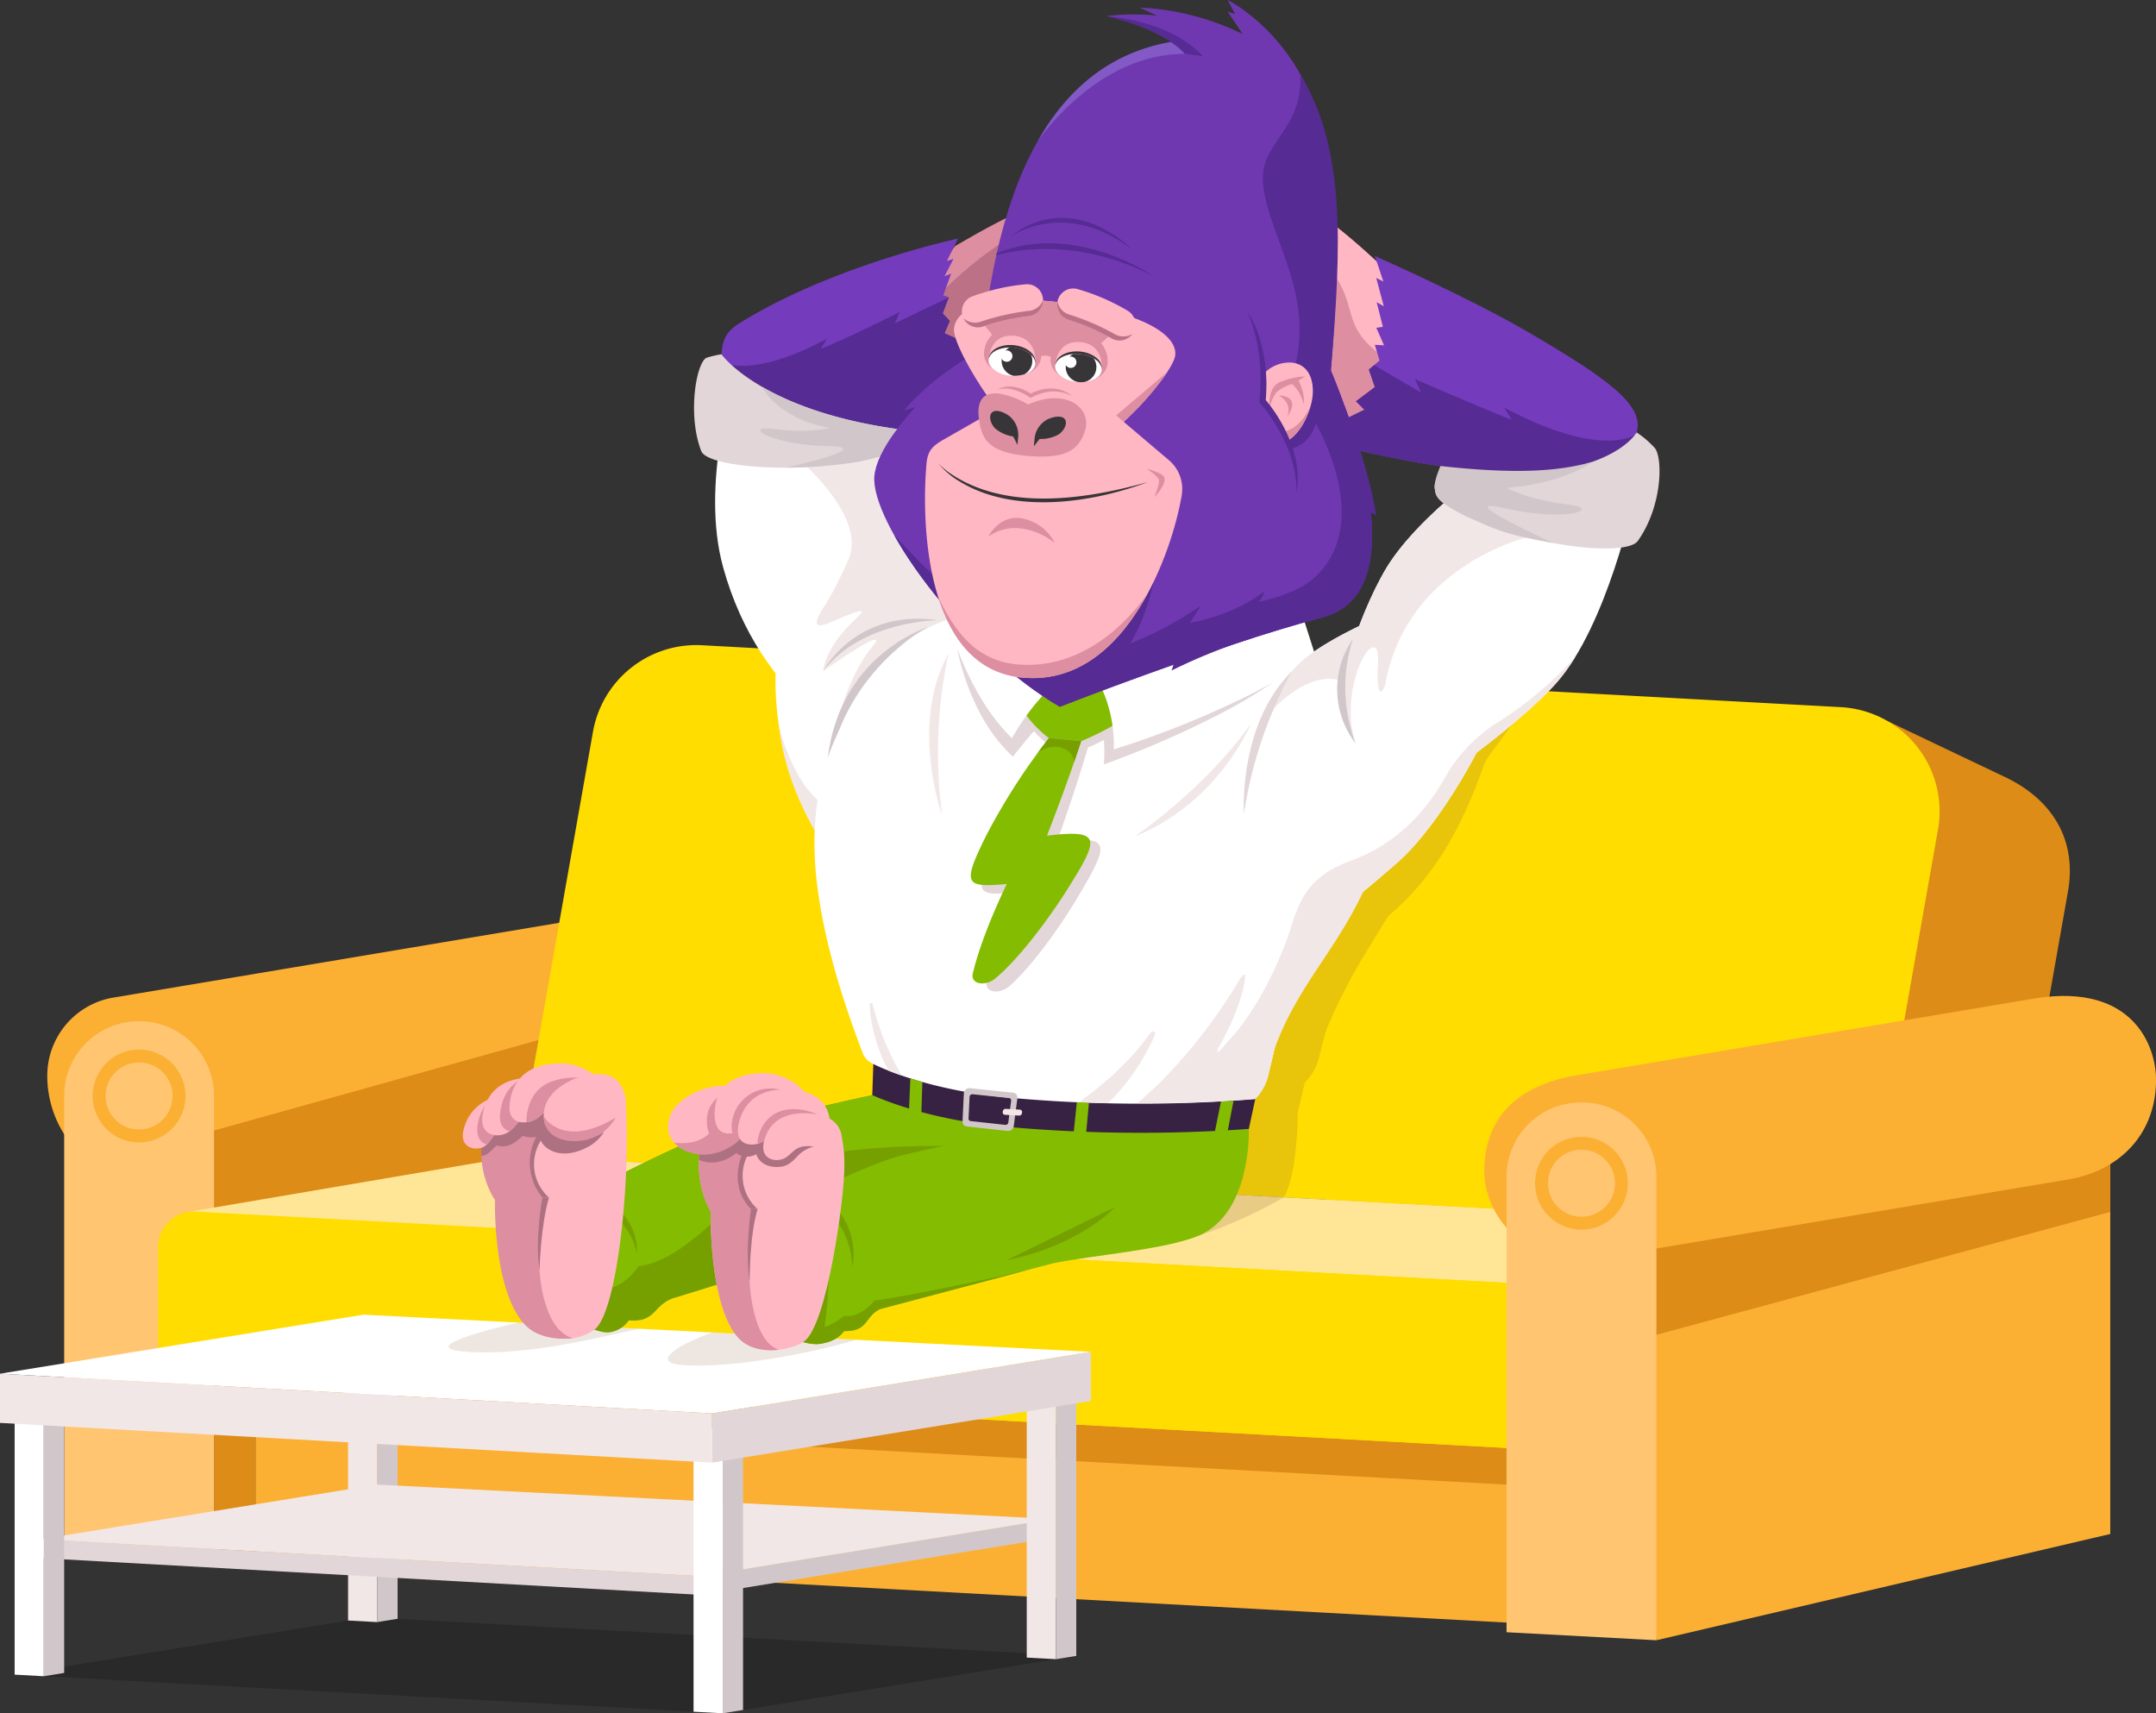 <svg xmlns="http://www.w3.org/2000/svg" width="500" height="397.26" viewBox="0 0 500 397.26">
  <rect x="0" y="0" width="500" height="397.26" fill="#333333" stroke="none"/>
  <g id="Group_880" data-name="Group 880" transform="translate(16230.182 10073.404)">
    <g id="Group_635" data-name="Group 635" transform="translate(-16230.182 -10073.404)">
      <g id="gauc" transform="translate(10.959 149.576)">
        <path id="Path_16628" data-name="Path 16628" d="M1127.112,1178.428a25.408,25.408,0,0,0-5.246-15.475,18.318,18.318,0,0,0-13.132-5.526h0a18.471,18.471,0,0,0-3.252.293h0l-110.722,18.57q-.422.06-.838.141l-.023,0h0a18.377,18.377,0,0,0-11.533,7.453l-.066.093c-.123.177-.243.357-.36.538l-.1.151c-.109.173-.216.348-.32.525-.036.061-.07.122-.1.182-.1.174-.2.349-.291.526-.034.063-.066.127-.1.191-.092.18-.184.36-.271.543-.023.049-.044.1-.066.147a18.177,18.177,0,0,0-.725,1.823c-.033.1-.069.2-.1.3-.048.15-.091.3-.134.453-.036.124-.073.248-.106.373-.039.144-.074.289-.109.435s-.065.272-.094.409-.059.281-.086.422-.054.293-.079.441-.045.272-.064.409c-.023.159-.042.319-.061.479-.015.128-.031.257-.043.386-.017.182-.03.366-.042.549-.007.109-.017.219-.022.329q-.021.426-.022.857c0,.01,0,.02,0,.031h0v0h0a25.406,25.406,0,0,0,5.246,15.476,18.319,18.319,0,0,0,13.132,5.526h0a18.492,18.492,0,0,0,3.252-.292h0l110.723-18.571c.282-.04.561-.087.838-.14l.023,0h0a18.376,18.376,0,0,0,11.532-7.454l.067-.094q.185-.265.36-.538l.1-.151c.11-.173.216-.348.32-.524.036-.061.07-.122.105-.183.1-.174.2-.348.29-.525.034-.063.065-.127.1-.191.093-.18.184-.36.271-.543.023-.049.044-.1.067-.147a18.235,18.235,0,0,0,.725-1.823c.034-.1.069-.2.1-.3.048-.15.091-.3.135-.454.036-.124.072-.247.106-.372.039-.144.073-.289.108-.435s.065-.272.094-.409.059-.281.086-.422.054-.294.079-.442.045-.272.064-.408c.023-.159.042-.319.061-.479.015-.129.031-.257.043-.386.017-.182.03-.366.042-.549.007-.11.017-.219.022-.329q.02-.426.021-.857c0-.01,0-.02,0-.031h0v0Z" transform="translate(-979.001 -1094.619)" fill="#fbb034"/>
        <path id="Path_16629" data-name="Path 16629" d="M1196.616,1246.86,1083.9,1278.283v57.067l137.874,3.577Z" transform="translate(-1058.174 -1162.119)" fill="#dd8c17"/>
        <path id="Path_16630" data-name="Path 16630" d="M2185.006,1097.269l156.481,8.5h0l16.371-92.672c2.169-12.279-3.877-21.487-14.594-26.585l-27.011-12.85-95.155,4.855a16.919,16.919,0,0,0-17.578,13.95Z" transform="translate(-1889.24 -955.921)" fill="#dd8c17"/>
        <path id="Path_16631" data-name="Path 16631" d="M1175.882,1594.417l299.755,16.293v40.911l-299.755-16.294Z" transform="translate(-1127.598 -1424.44)" fill="#fbb034"/>
        <path id="Path_16632" data-name="Path 16632" d="M1599.23,923.16a13.019,13.019,0,0,0-12.114-15.264l-120.239-6.536a24.339,24.339,0,0,0-25.289,20.069l-17.371,98.331,156.449,8.5Z" transform="translate(-1315.031 -901.323)" fill="#fd0"/>
        <path id="Path_16633" data-name="Path 16633" d="M2062.137,1053.366l156.481,8.5h0l16.371-92.672a24.2,24.2,0,0,0-22.514-28.37l-114.246-6.21a16.918,16.918,0,0,0-17.578,13.949Z" transform="translate(-1796.505 -926.43)" fill="#fd0"/>
        <path id="Path_16634" data-name="Path 16634" d="M1136.684,1611.147l9.613-1.682v-49.314h-9.613Z" transform="translate(-1098.013 -1398.577)" fill="#dd8c17"/>
        <path id="Path_16635" data-name="Path 16635" d="M1459.33,1614.767v-10.2l-292.317-15.89v10.2Z" transform="translate(-1120.904 -1420.104)" fill="#dd8c17"/>
        <path id="Path_16636" data-name="Path 16636" d="M1012.375,1257.026h0a17.285,17.285,0,0,0-17.374,17.2v106.593l34.747,1.872V1274.222A17.285,17.285,0,0,0,1012.375,1257.026Z" transform="translate(-991.077 -1169.792)" fill="#ffc571"/>
        <path id="Path_16637" data-name="Path 16637" d="M1187.517,1384.254l-76.911,13.075,306.15,18.15,32.126-17.021Z" transform="translate(-1078.33 -1265.818)" fill="#ffe697"/>
        <path id="Path_16638" data-name="Path 16638" d="M1720.971,1433.145l156.462,8.5,32.126-17.022-104.916-5.7Z" transform="translate(-1539.007 -1291.983)" fill="#ffe697"/>
        <path id="Path_16639" data-name="Path 16639" d="M1092.6,1436.861l304,16.526v38.291L1091.705,1475.1a8.253,8.253,0,0,1-7.805-8.241V1445.1A8.253,8.253,0,0,1,1092.6,1436.861Z" transform="translate(-1058.174 -1305.514)" fill="#fd0"/>
        <path id="Path_16640" data-name="Path 16640" d="M1728.776,1509.752l148.657,8.081v-38.292l-147.762-8.026a8.253,8.253,0,0,0-8.7,8.241v21.756A8.254,8.254,0,0,0,1728.776,1509.752Z" transform="translate(-1539.007 -1331.669)" fill="#fd0"/>
        <path id="Path_16641" data-name="Path 16641" d="M2542.3,1269.944a17.374,17.374,0,0,0-17.374-17.373h0a17.464,17.464,0,0,0-3.074.277h0l-105.48,17.691,20.665,126.647,105.263-24.644Z" transform="translate(-2063.865 -1166.43)" fill="#fbb034"/>
        <path id="Path_16642" data-name="Path 16642" d="M2572.862,1343.92l-116,15.806,1.359,38.12,114.64-31.031Z" transform="translate(-2094.426 -1235.376)" fill="#dd8c17"/>
        <path id="Path_16643" data-name="Path 16643" d="M2466.031,1233.545l-16.656,2.794,0,0-90.094,15.111c-12.272,2.058-21.444,8.548-21.444,22.393,0,7.62,6.586,22.962,28.753,19.653l16.654-2.793h.006l90.094-15.111c12.271-2.059,20.5-11.036,20.285-23.477C2493.495,1244.495,2488.2,1230.236,2466.031,1233.545Z" transform="translate(-2004.59 -1151.699)" fill="#fbb034"/>
        <path id="Path_16644" data-name="Path 16644" d="M2376.328,1333.827h0a17.22,17.22,0,0,0-17.374,17.062v105.766l34.748,1.858V1350.89A17.22,17.22,0,0,0,2376.328,1333.827Z" transform="translate(-2020.529 -1227.758)" fill="#ffc571"/>
        <circle id="Ellipse_649" data-name="Ellipse 649" cx="9.268" cy="9.268" r="9.268" transform="translate(12.03 95.283)" fill="none" stroke="#fbb034" stroke-miterlimit="10" stroke-width="3"/>
        <circle id="Ellipse_650" data-name="Ellipse 650" cx="9.268" cy="9.268" r="9.268" transform="translate(346.532 115.513)" fill="none" stroke="#fbb034" stroke-miterlimit="10" stroke-width="3"/>
      </g>
      <g id="stin" transform="translate(3.397 375.35)" opacity="0.25">
        <path id="Path_16645" data-name="Path 16645" d="M1194.371,1830.537l-157.394-8.607-11.485.4-77.326,12.554,164.208,8.959Z" transform="translate(-948.166 -1821.93)" opacity="0.75"/>
      </g>
      <g id="stul" transform="translate(0 304.846)">
        <path id="Path_16646" data-name="Path 16646" d="M1270.232,1556.081h-6.763v65.6l6.763.369Z" transform="translate(-1182.746 -1550.775)" fill="#f2e7e7"/>
        <path id="Path_16647" data-name="Path 16647" d="M1291.046,1556.081h4.721v65.2l-4.721.766Z" transform="translate(-1203.56 -1550.775)" fill="#d1c7ca"/>
        <path id="Path_16648" data-name="Path 16648" d="M1187.313,1543.043l-168.74-8.6-84.257,13.677,165.145,9.212Z" transform="translate(-934.315 -1534.444)" fill="#fff"/>
        <path id="Path_16649" data-name="Path 16649" d="M1678.6,1731.949l-81.515,13.258v-4.337l81.515-13.258Z" transform="translate(-1434.546 -1680.239)" fill="#d1c7ca"/>
        <path id="Path_16650" data-name="Path 16650" d="M1207.023,1703.052l-156.567-7.979-78.179,12.691,153.231,8.547Z" transform="translate(-962.967 -1655.679)" fill="#f2e7e7"/>
        <path id="Path_16651" data-name="Path 16651" d="M972.277,1751.158l153.231,8.547v-4.337l-153.231-8.547Z" transform="translate(-962.967 -1694.737)" fill="#e2d6d8"/>
        <path id="Path_16652" data-name="Path 16652" d="M1596.921,1642.3h-6.763v65.6l6.763.369Z" transform="translate(-1429.316 -1615.847)" fill="#fff"/>
        <path id="Path_16653" data-name="Path 16653" d="M1617.735,1642.3h4.721v65.2l-4.721.767Z" transform="translate(-1450.131 -1615.847)" fill="#d1c7ca"/>
        <path id="Path_16654" data-name="Path 16654" d="M1912.017,1588.9h-6.763v66.153l6.763.369Z" transform="translate(-1667.137 -1575.547)" fill="#f2e7e7"/>
        <path id="Path_16655" data-name="Path 16655" d="M1932.831,1591.179h4.721v65.2l-4.721.766Z" transform="translate(-1687.951 -1577.265)" fill="#d1c7ca"/>
        <path id="Path_16656" data-name="Path 16656" d="M954.929,1607.271h-6.763v65.6l6.763.369Z" transform="translate(-944.769 -1589.41)" fill="#fff"/>
        <path id="Path_16657" data-name="Path 16657" d="M975.743,1607.271h4.721v65.2l-4.721.767Z" transform="translate(-965.583 -1589.41)" fill="#d1c7ca"/>
        <path id="Path_16658" data-name="Path 16658" d="M1695.558,1580.922l-87.853,14.289V1583.8l87.853-14.289Z" transform="translate(-1442.561 -1560.913)" fill="#e2d6d8"/>
        <path id="Path_16659" data-name="Path 16659" d="M934.315,1601.625l165.145,9.211v-11.409l-165.145-9.211Z" transform="translate(-934.315 -1576.538)" fill="#f2e7e7"/>
        <path id="Path_16660" data-name="Path 16660" d="M1362.613,1548.676c14.437,1.038,31.825-3.623,40.181-5.336l-28.138-1.434S1348.729,1547.678,1362.613,1548.676Z" transform="translate(-1254.489 -1540.076)" fill="#8c6239" opacity="0.15" style="mix-blend-mode: multiply;isolation: isolate"/>
        <path id="Path_16661" data-name="Path 16661" d="M1609.66,1552.976l-33.487-1.7c-7.314,2.529-14.488,6.89-7.214,7.521C1578.549,1559.628,1595.627,1557,1609.66,1552.976Z" transform="translate(-1411.027 -1547.147)" fill="#8c6239" opacity="0.15" style="mix-blend-mode: multiply;isolation: isolate"/>
      </g>
      <g id="gorila" transform="translate(107.324 0)">
        <path id="Path_16662" data-name="Path 16662" d="M1586.659,1338.85c3.967-3.988,41.828-12.037,41.828-12.037l39.829.583,42.969,22.5s-44.246,7.292-53.007,9.8c-12.508,3.584-51.8,6.173-61.838,8.286C1596.439,1367.989,1583,1342.526,1586.659,1338.85Z" transform="translate(-1533.524 -1072.888)" fill="#75a000"/>
        <path id="Path_16663" data-name="Path 16663" d="M1911.678,891.82,1799.64,937.406s-16.593-19.6-31.267-36.815c-6.226,7.511-12.679,21.2-10.906,41.726,1.453,16.816,7.379,33.629,9.709,40.354a4.563,4.563,0,0,0,2.34,2.63l.11.06-.421,7.212c3.748,1.778,14.259,6.147,30.422,8.029q3.987.465,7.841.815c-9.068,1.178-23.188,3.205-32.272,5.445-5.033,1.241,40.807,27.122,40.807,27.122,8.936-1.735,16.933-2.723,16.933-2.723a112.948,112.948,0,0,0,20.145-9.025c3.318-5.637,3.247-19.758,3.247-19.758h0l1.661-6.939a11.934,11.934,0,0,0,3.166-5.4l1.53-5.858a11.251,11.251,0,0,1,.548-1.594c4.722-10.964,8.244-16.187,14.123-25.752,12.624-10.591,18.252-24.193,22.217-35.1,1.045-2.874,4.824-5.739,10.87-16.673a3.748,3.748,0,0,1,3.231-1.818C1912.986,899.427,1912.27,895.277,1911.678,891.82Z" transform="translate(-1662.692 -744.574)" fill="#8c6239" opacity="0.2" style="mix-blend-mode: multiply;isolation: isolate"/>
        <path id="Path_16664" data-name="Path 16664" d="M1495.593,1389.386l-12.66-15.917c-7.506-3.709-6.4-12.314-8.461-12.533-5.17-.55-34.306,15.325-34.306,15.325a9.324,9.324,0,0,1-3.967.716c-3.853-.092-3.468,1.795-3.468,1.795-5.328-1.235-6.568-1.64-4.833,2.385a26.946,26.946,0,0,1,6.031,6.427c6.65,9.647,2.934,16.352,2.934,16.352s7.512,3.67,10.27,3.67a6.5,6.5,0,0,0,5.006-2.816c6.632.579,5.541-4.049,11.21-5.408Z" transform="translate(-1413.62 -1098.631)" fill="#75a000"/>
        <path id="Path_16665" data-name="Path 16665" d="M1783.636,1361.455c14.186-3.856,40.82-7.482,40.82-7.482l40.186,1.179s.66,18.191-10.424,24.17c-6.942,3.745-26.349,5.105-35.241,7.051C1818.977,1386.374,1778.634,1362.815,1783.636,1361.455Z" transform="translate(-1682.345 -1093.387)" fill="#83bc00"/>
        <path id="Path_16666" data-name="Path 16666" d="M1695.844,1408.208,1680.53,1388.8c-8.106-3.236-15.216-5.818-17.446-5.892-5.6-.188-28.915,11.815-28.915,11.815a11.135,11.135,0,0,1-4.3,1.015c-4.174.184-3.771,2.077-3.771,2.077-5.764-.874-7.1-1.2-5.255,2.777a25.408,25.408,0,0,1,6.487,6.11c7.133,9.346,6.316,17.9,6.316,17.9s5.107,2.657,8.124,2.264c3.471-.453,4.9-1.769,5.906-3.006,5.689.114,4.655-3.362,8.323-5.1Z" transform="translate(-1559.212 -1115.221)" fill="#83bc00"/>
        <path id="Path_16667" data-name="Path 16667" d="M1606.442,1343.092s1.012-2.585,2.155-5.685l-19.114-10.011-39.829-.583s-21.456,4.562-33.756,8.518a.732.732,0,0,0-.356-.14c-4.84-.515-30.68,13.362-33.962,15.138,1.116,4.3-.627,19,3.371,20.784,5.9,2.642,10.489-4.62,10.489-4.62,12.3-1.459,23.754-19.132,34.342-23.45,19.41-7.914,67.906-2.843,67.906-2.843Z" transform="translate(-1454.691 -1072.888)" fill="#83bc00"/>
        <path id="Path_16668" data-name="Path 16668" d="M1911.382,1432.77s-8,8.822-25.115,12.3Z" transform="translate(-1760.13 -1152.859)" fill="#75a000"/>
        <path id="Path_16669" data-name="Path 16669" d="M1714.558,1430.476s5.923,3.747,6.326,13.333a16.051,16.051,0,0,0-4.924-14.847Z" transform="translate(-1630.532 -1149.985)" fill="#75a000"/>
        <path id="Path_16670" data-name="Path 16670" d="M1485.223,1422.657a14.283,14.283,0,0,1,9.549,10.864s.91-9.135-9-12.692S1485.223,1422.657,1485.223,1422.657Z" transform="translate(-1454.417 -1142.93)" fill="#75a000"/>
        <path id="Path_16671" data-name="Path 16671" d="M1705.906,1485.557l34.244-9.07h0c-24.6,5.675-35.57,7.113-35.57,7.113-3.723,4.44-7,3.509-7,3.509a15.282,15.282,0,0,1-4.568,2.639s2.52-17.741-.583-18.323c-4.159-.779-3.617,17.007-6.24,21.137a12.748,12.748,0,0,0,5.485,1.095c3.471-.453,4.9-1.768,5.906-3.005C1703.271,1490.766,1702.236,1487.29,1705.906,1485.557Z" transform="translate(-1609.121 -1182.017)" fill="#75a000"/>
        <path id="Path_16672" data-name="Path 16672" d="M2080.375,487.023l-1.713.258c-8.869-9.068-20.757-19.629-28.212-22.3-15.687-5.619-23.831-3.138-23.831-3.138l-1.533,51.878-7.1,6.682s14.547,10.244,22.076,9.838c5.6-.3,15.175-2.483,23.553-6.572-.092,1.178,29.927-28.6,29.927-28.6Z" transform="translate(-1859.543 -419.635)" fill="#dd8ea1"/>
        <path id="Path_16673" data-name="Path 16673" d="M2178.375,497.693l-1.713.258c-8.869-9.068-20.757-19.629-28.212-22.3-.212-.076-.416-.144-.624-.217,0,0,1.025,7.343,3.571,9,2.355,1.536,4.266,4.416,7.523,8.6,5.927,7.614,2.755,11.824,9.41,17.838,7.525,6.8,19.261,7.1,19.261,7.1l2.29-10.592,1.658-1.641Z" transform="translate(-1957.543 -430.304)" fill="#ffb7c3"/>
        <path id="Path_16674" data-name="Path 16674" d="M2239.693,585.93c-7.864,1.5-17.786-2.379-28.794-3.775-10.767-1.366-27.8-5.67-27.8-5.67l4.943-2.781-.209-1.974,8.943-2.26-2.339-2.331,1.251-3.306L2194.3,559.8l2.475-2.127-1.1-3.624,2.134.114-1.789-4.069,1.525-.22-1.432-5.7,1.642.939-1.749-6.559,1.649.82-1.973-5.922s21.982,9.689,35.931,17.868c17.808,10.442,26.712,16.712,24.773,23.045C2254.942,579.1,2247.785,584.388,2239.693,585.93Z" transform="translate(-1984.165 -474.096)" fill="#753bbd"/>
        <path id="Path_16675" data-name="Path 16675" d="M2197.194,645.021l1.946,1.951-5.38,2.64.208,1.973-2.95,1.66-.067,1.6c4.758,1.157,17.3,4.107,25.875,5.195,11.008,1.4,20.93,5.274,28.794,3.775,7.827-1.492,14.78-6.488,16.539-11.1-.593.409-8.66,5.458-30.6-6.259l1.84,2.892c-7.508-2.954-22.512-9.467-22.512-9.467l1.434,3.094-10.888-6.332-1.206,1.037,1.384,4.035Z" transform="translate(-1990.094 -551.978)" fill="#562b93"/>
        <path id="Path_16676" data-name="Path 16676" d="M1823.6,471c17.652-.923,25.168,4.083,25.168,4.083l-14.823,55.236L1797.1,524.1l-20.952-19.916,15.027-20.2C1803.234,476.9,1813.97,471.507,1823.6,471Z" transform="translate(-1677.016 -426.875)" fill="#bc7186"/>
        <path id="Path_16677" data-name="Path 16677" d="M1845.545,474.72c-8.114,1.839-16.971,6.445-26.689,12.153l-6.032,8.108,2.236,3.266a88.311,88.311,0,0,1,22.812-17.035C1843.74,478.237,1846.459,477.408,1845.545,474.72Z" transform="translate(-1704.699 -429.765)" fill="#dd8ea1"/>
        <path id="Path_16678" data-name="Path 16678" d="M1628.96,556.734c12.933,5.4,46.367,4.9,46.367,4.9a36.909,36.909,0,0,1-2.37-5.309l-1.9-2.192,1.149.017q-.3-.941-.6-1.988l-2.494-3.949-3.453-.795c-.106-.54,1.209-1.795,1.113-2.361l1.084-3.861-3.168-1.341,3.175-2.3,0-1.035-.544-2.4,1.964-3.447-1.3-.473,1.822-5.014-1.518.578,2.066-4-1.511.466,2.544-5.175s-29.15,6.214-50.655,19.614c-3.133,1.952-4.1,3.933-4.187,7.833h0C1616.779,550.268,1622.115,553.873,1628.96,556.734Z" transform="translate(-1556.554 -461.728)" fill="#753bbd"/>
        <path id="Path_16679" data-name="Path 16679" d="M1691.816,908.665s26.451-37.785,27.843-42.689.333-14.916-2.1-18.808-14.44-15.113-14.44-15.113l-26.7,10.137-7.753,3.051a71.043,71.043,0,0,0,13.18,54.528Z" transform="translate(-1595.139 -699.466)" fill="#fff"/>
        <path id="Path_16680" data-name="Path 16680" d="M1645.036,733.5s23.781-21.8,21.077-38.5-14.485-33.258-14.485-33.258l-23.1-.28-13.317-13.773s-8.2,24.5-2.777,44.159C1621.112,723.3,1645.036,733.5,1645.036,733.5Z" transform="translate(-1552.058 -560.313)" fill="#fff"/>
        <path id="Path_16681" data-name="Path 16681" d="M1718.227,739c-2.705-17.295-14.485-34.432-14.485-34.432l-11.349-.142-12.76,3.064s18.792,14.634,13.92,25.505c-4.961,11.067-6.062,10.782-7.1,13.608-1.358,3.686,4.578-.259,9-1.545,5.075-1.474-6.338,4.488-7.684,13.659,0,0,16.454-11.587,11.265-5.461-5.624,6.642-8.465,18.978-8.465,18.978l3.966-8.15,10.065-11.175,8.08-4.516,5.332-2.265A20.888,20.888,0,0,0,1718.227,739Z" transform="translate(-1604.172 -603.139)" fill="#f2e7e7"/>
        <path id="Path_16682" data-name="Path 16682" d="M1739.733,883.679s-20.561,10.768-23.542,35.372C1716.191,919.051,1714.468,893.855,1739.733,883.679Z" transform="translate(-1631.745 -738.43)" fill="#d1c7ca"/>
        <path id="Path_16683" data-name="Path 16683" d="M1674.946,596.63l-2.722-2.207,1.5-.129q-.5-1.013-1.009-2.146l-.23-5.493-1.845-3.976-3.994-1.792,1.211-2.844-1.639-1.75,1.4-3.706-12.522,6.014,1.114-2.611s-12.19,6.131-18.327,8.546l1.505-2.364c-18.66,9.965-25.045,5.1-25.045,5.1l5.418,15.956c18.582,3.56,58.863-.958,58.863-.958A39.155,39.155,0,0,1,1674.946,596.63Z" transform="translate(-1554.893 -503.63)" fill="#562b93"/>
        <path id="Path_16684" data-name="Path 16684" d="M1739.374,876.744s-17.538.089-26.558,11.779C1712.816,888.523,1720.3,874.045,1739.374,876.744Z" transform="translate(-1629.217 -732.942)" fill="#d1c7ca"/>
        <path id="Path_16685" data-name="Path 16685" d="M1638.011,643.745c-31.852-4.4-41.011-17.366-41.011-17.366a22.912,22.912,0,0,0-3.5.825c-2.407,1.3-4.4,13.375-1.18,21.632,1.342,3.447,19.374,5.29,36.63,2.423,6.89-1.512,8.98-2.466,9.546-3.938C1639.074,645.829,1638.011,643.745,1638.011,643.745Z" transform="translate(-1537.012 -544.231)" fill="#e2d6d8"/>
        <path id="Path_16686" data-name="Path 16686" d="M1659.135,675.781a107.5,107.5,0,0,0,17.078-1.412c6.89-1.511,8.98-2.466,9.545-3.937.574-1.492-.489-3.576-.489-3.576-15.266-2.106-25.317-6.183-31.647-9.857h0s3.543,7.49,15.767,9.551c0,0-4.654,1.345-13.205.24-7.018-.906-.868,3.693,12.9,4C1680.708,671.047,1659.281,675.741,1659.135,675.781Z" transform="translate(-1584.271 -567.341)" fill="#d1c7ca"/>
        <path id="Path_16687" data-name="Path 16687" d="M2066.939,507.973s-1.117,2.873-.525,4.742a4.419,4.419,0,0,0,2.1,2.429L2065.2,517.8s-3.032-3.86-3.247-4,.735-8.679.735-8.679Z" transform="translate(-1892.706 -452.712)" fill="#ffb7c3"/>
        <path id="Path_16688" data-name="Path 16688" d="M1916.618,523.6s-8.875,5.14-3.092,20.355l-5.33,10.673s8.169,22.66,8.384,22.468,13.048-5.278,13.048-5.278l-3.364-31.863Z" transform="translate(-1776.681 -466.661)" fill="#ad7182"/>
        <path id="Path_16689" data-name="Path 16689" d="M1986.47,621.228a34.663,34.663,0,0,0,9.368-11.37,67.209,67.209,0,0,0,4.494-11.308,5.048,5.048,0,0,0-2.892-6.16l-8.51-3.525-2.068,5.189c-5.866,1.925-8.018,8.024-8.969,7.535-1.867-.959-8.336-2.205-12.08-.2s-4.411,10.9-.34,15.136S1982.921,624.055,1986.47,621.228Z" transform="translate(-1817.819 -515.917)" fill="#ffb7c3"/>
        <path id="Path_16690" data-name="Path 16690" d="M1680.5,996.433c-6.339-5.031-9.344-17.14-9.35-17.155,1.3,10.968,5.93,20.887,11.492,29.034C1682.819,1002.9,1682.707,998.185,1680.5,996.433Z" transform="translate(-1597.769 -810.583)" fill="#f2e7e7"/>
        <path id="Path_16691" data-name="Path 16691" d="M1987.022,608.381l-.16.4c-5.866,1.925-8.018,8.024-8.969,7.535-1.867-.959-8.336-2.206-12.08-.2s-4.411,10.9-.34,15.136c3.56,3.707,14.235,6.687,19.234,5.486-3.774.193-6.36-6.2-.6-11.411s8.291-15.967,8.291-15.967Z" transform="translate(-1817.819 -530.647)" fill="#dd8ea1"/>
        <path id="Path_16692" data-name="Path 16692" d="M1970.979,564.674c3.55-2.827,6.332-7.349,9.281-13.012a96.818,96.818,0,0,0,4.528-10.863,5.049,5.049,0,0,0-2.734-6.336l-8.7-3.8-2.8,5.668c-5.865,1.925-7.289,7.547-8.239,7.058-1.867-.959-8.336-2.206-12.08-.2s-4.176,15.387-.106,19.627S1967.428,567.5,1970.979,564.674Z" transform="translate(-1806.156 -471.991)" fill="#ffb7c3"/>
        <path id="Path_16693" data-name="Path 16693" d="M2083.654,565.847s-1.187,2.9-.595,4.772a3.413,3.413,0,0,0,2.014,2.156l-3.175,2.7s-3.032-3.86-3.247-4,.735-8.679.735-8.679Z" transform="translate(-1905.31 -496.239)" fill="#ffb7c3"/>
        <path id="Path_16694" data-name="Path 16694" d="M1956.745,562.428a19.3,19.3,0,0,0,11.536-4.3c3.493-3.2,8.477-17.211,8.477-17.211l-4.176-3.893-2.028,4.108c-5.865,1.925-7.289,7.547-8.239,7.058-1.867-.959-8.336-2.206-12.08-.2s-4.176,15.387-.106,19.627c1.732,1.8,5.121,2.917,8.718,3.386C1958.846,571.007,1954.44,562.549,1956.745,562.428Z" transform="translate(-1806.156 -476.791)" fill="#dd8ea1"/>
        <path id="Path_16695" data-name="Path 16695" d="M1954.092,518.212c3.55-2.827,6.333-7.349,9.282-13.013a96.775,96.775,0,0,0,4.528-10.863,5.049,5.049,0,0,0-2.735-6.336l-8.371,2.525,1.658,3.127c-5.866,1.925-12.076,3.767-13.026,3.278-1.867-.959-8.335-2.206-12.079-.2s-4.177,15.387-.106,19.627S1950.542,521.039,1954.092,518.212Z" transform="translate(-1793.41 -439.789)" fill="#ffb7c3"/>
        <path id="Path_16696" data-name="Path 16696" d="M1957.03,510.518s-8.515-1.392-14.043,3.4l4.409,3.353,7.378-.792Z" transform="translate(-1802.94 -456.642)" fill="#dd8ea1"/>
        <path id="Path_16697" data-name="Path 16697" d="M1943.167,526.236l.534-.764,2.309-4.9a1.309,1.309,0,0,1-.582-.078c-1.867-.959-8.336-2.206-12.08-.2-3.318,1.779-4.035,12.49-1.322,17.855,0,0-1.456-5.172,3.68-10.281A15.334,15.334,0,0,1,1943.167,526.236Z" transform="translate(-1793.41 -463.357)" fill="#ffb7c3"/>
        <path id="Path_16698" data-name="Path 16698" d="M1966.547,499.725s-4.585,6.126-6.522,16.717a26.905,26.905,0,0,1-.7-4.756l-7.168,1.469a15.656,15.656,0,0,1,7.539-3.035A25.486,25.486,0,0,1,1966.547,499.725Z" transform="translate(-1809.86 -448.638)" fill="#ad7182"/>
        <path id="Path_16699" data-name="Path 16699" d="M1876.776,643.337l-3.524-16.112-10.971.928h0c-.825-15.773-16.067-22.24-16.067-22.24l-14.3,10.823a75.263,75.263,0,0,0,16.2,25.065,11.533,11.533,0,0,0,7.177,3.362A66.655,66.655,0,0,0,1876.776,643.337Z" transform="translate(-1719.104 -528.785)" fill="#ffb7c3"/>
        <path id="Path_16700" data-name="Path 16700" d="M1947.727,667.315a23.426,23.426,0,0,0-2.535-9.516c1.5,4.913-.212,7.161-.064,11.763.246,7.6,5.056,8.6,9.9,8.27,3.721-.256,5.266-.184,5.772-1.815l-2.105-9.631Z" transform="translate(-1804.549 -567.945)" fill="#dd8ea1"/>
        <path id="Path_16701" data-name="Path 16701" d="M1973.741,655.155a37.3,37.3,0,0,1-2.185-8.585c-.356-2.374-.6-5.709-.854-7.435-.324-2.187-1.3-4.506-5.057-4.587a9.541,9.541,0,0,0-8.529,5.584c-1.424,3.49-2.315,9.858-.136,17.872,2,7.337,8.713,8.336,13.353,6.891C1977.554,662.646,1974.852,658.535,1973.741,655.155Z" transform="translate(-1812.512 -550.395)" fill="#ffb7c3"/>
        <path id="Path_16702" data-name="Path 16702" d="M1994.842,655.588l-.226-7.783a7.457,7.457,0,0,0-4.347-.135,6.347,6.347,0,0,0-2.794,1.876,3.222,3.222,0,0,0-.77,2.779l.9,4.534c.513,1.583,3.121,1.9,4.261,1.741C1992.914,658.457,1994.9,657.62,1994.842,655.588Z" transform="translate(-1835.891 -560.1)" fill="#ffdce4"/>
        <path id="Path_16703" data-name="Path 16703" d="M1987.112,650.819a7.433,7.433,0,0,1,3.272-2.2,8.513,8.513,0,0,1,4.363-.049l-.022-.768a7.456,7.456,0,0,0-4.347-.135,6.347,6.347,0,0,0-2.794,1.876,3.24,3.24,0,0,0-.8,1.695A3.821,3.821,0,0,1,1987.112,650.819Z" transform="translate(-1836 -560.1)" fill="#fff"/>
        <path id="Path_16704" data-name="Path 16704" d="M1870.468,606.6s-7.786,13.12-19.321,8.416h0a4.379,4.379,0,0,0,3.792,2.806C1859.1,618.121,1866.666,617.064,1870.468,606.6Z" transform="translate(-1733.623 -529.305)" fill="#dd8ea1"/>
        <path id="Path_16705" data-name="Path 16705" d="M1847.986,1272.237l-80.956-18.878-7.62,10.683-.254,7.331c3.789,1.688,14.4,5.807,30.6,7.306a349.462,349.462,0,0,0,56.73.534Z" transform="translate(-1664.193 -1017.448)" fill="#382243"/>
        <path id="Path_16706" data-name="Path 16706" d="M1738.35,853.992l40.493-14.817,13.223,1.223,61.3,36.577-.975,1.241c-17.583,22.37-30.491,42.963-40.774,68.489a11.159,11.159,0,0,0-.51,1.607l-1.392,5.9a11.937,11.937,0,0,1-3.039,5.48h0a333.174,333.174,0,0,1-57.265-.354c-20.087-1.859-31.367-7.846-31.367-7.846a4.563,4.563,0,0,1-2.4-2.574c-2.489-6.668-8.812-23.335-10.662-40.113-3.225-29.241,10.653-44.955,16.971-48.44C1726.229,858,1732.05,856.032,1738.35,853.992Z" transform="translate(-1622.942 -704.84)" fill="#fff"/>
        <path id="Path_16707" data-name="Path 16707" d="M1848.359,891.44l-8.816,3.261s2.537,15.58,12.9,25.037c0,0,8.067-10.588,15.247-16.229C1873.109,899.252,1848.359,891.44,1848.359,891.44Z" transform="translate(-1724.865 -744.287)" fill="#e2d6d8"/>
        <path id="Path_16708" data-name="Path 16708" d="M1879.639,996.184a145.57,145.57,0,0,0-13.9,22.961c-5.422,11.74-4.357,12.058,5.167,11.006,0,0-5.4,11.717-7.238,20.847-.537,2.66,3.122,2.912,5.262,1.026,5.891-5.193,12.677-15.263,15.972-20.828,7.286-12.306,7.85-14.382-5-12.489,0,0,4.028-11.085,7.264-22.055Z" transform="translate(-1742.174 -823.343)" fill="#e2d6d8"/>
        <path id="Path_16709" data-name="Path 16709" d="M1963.762,899.048s4.365,6.586,3.538,18.044a229.978,229.978,0,0,0,27-11.749A113.2,113.2,0,0,0,2015.4,891.3l-9.109-5.759Z" transform="translate(-1818.62 -739.838)" fill="#e2d6d8"/>
        <path id="Path_16710" data-name="Path 16710" d="M1904.77,953.736a27.279,27.279,0,0,0,5.664,5.876l7.483.692a62.21,62.21,0,0,0,9.11-4.645l-1.058-6.767-16.849-1.559Z" transform="translate(-1774.096 -786.474)" fill="#e2d6d8"/>
        <path id="Path_16711" data-name="Path 16711" d="M1903.1,945.657a27.279,27.279,0,0,0,5.664,5.876l7.483.692a62.209,62.209,0,0,0,9.11-4.645l-1.058-6.767-16.849-1.559Z" transform="translate(-1772.833 -780.376)" fill="#83bc00"/>
        <path id="Path_16712" data-name="Path 16712" d="M1839.416,869.936l-7.121,3.105s4.189,16.266,14.452,26.173c0,0,6.59-12.216,14.979-15.772C1867.93,880.813,1839.416,869.936,1839.416,869.936Z" transform="translate(-1719.395 -728.057)" fill="#fff"/>
        <path id="Path_16713" data-name="Path 16713" d="M1969.387,884.61a31.813,31.813,0,0,1,4.452,17.339,211.427,211.427,0,0,0,26.91-10.444,142.135,142.135,0,0,0,19.89-11.115l-3.274-10.278Z" transform="translate(-1822.866 -728.189)" fill="#fff"/>
        <path id="Path_16714" data-name="Path 16714" d="M1856.25,1321.286l-10.026-1.045a1.287,1.287,0,0,0-1.409,1.185l-.309,6.557a1.084,1.084,0,0,0,.988,1.134l9.482,1.04a1.292,1.292,0,0,0,1.407-1.09l.853-6.552A1.085,1.085,0,0,0,1856.25,1321.286ZM1845.9,1327.3l.238-5.051a.649.649,0,0,1,.71-.6l8.436.88a.546.546,0,0,1,.5.619l-.657,5.051a.652.652,0,0,1-.709.55l-8.016-.88A.546.546,0,0,1,1845.9,1327.3Z" transform="translate(-1728.61 -1067.922)" fill="#d1c7ca"/>
        <path id="Path_16715" data-name="Path 16715" d="M1886.486,1340l-3.276-.181a.64.64,0,0,0-.666.545l-.029.223a.54.54,0,0,0,.519.61l3.275.181a.64.64,0,0,0,.666-.544l.028-.222A.539.539,0,0,0,1886.486,1340Z" transform="translate(-1757.296 -1082.707)" fill="#f2e7e7"/>
        <path id="Path_16716" data-name="Path 16716" d="M2194.2,792.477s5.493-21.107,12.488-32.651,22.479-22.4,22.479-22.4l34.968,6.314s-6.148,29.157-17.849,42.511c-9.161,10.455-34.777,28.815-38.572,28.656C2197.656,814.49,2194.2,792.477,2194.2,792.477Z" transform="translate(-1992.542 -628.048)" fill="#fff"/>
        <path id="Path_16717" data-name="Path 16717" d="M2132.83,949.423s-5.7-45.976-5.282-51.781,5.428-12.9,9.353-16.37c6.427-5.684,20.559-11.336,20.559-11.336l26.653,17.156c-4.062,12.537-15.323,32.365-25.233,41.051C2146.8,938.729,2132.83,949.423,2132.83,949.423Z" transform="translate(-1942.221 -728.057)" fill="#fff"/>
        <g id="Group_451" data-name="Group 451" transform="translate(95.424)">
          <path id="Path_16718" data-name="Path 16718" d="M2000.2,303.737s-5.216-6.147-19.694-8.571a49.876,49.876,0,0,1,11.761-.117l-4.044-1.88a60.948,60.948,0,0,1,23.9,6.128l-3.5-5.2,1.753.584-1.747-3.262s16.814,8.121,22.045,30.749Z" transform="translate(-1926.682 -291.414)" fill="#6f38b1"/>
          <path id="Path_16719" data-name="Path 16719" d="M1979.538,364.134" transform="translate(-1925.951 -346.3)" fill="none" stroke="#c6a9e9" stroke-miterlimit="10" stroke-width="1"/>
          <path id="Path_16720" data-name="Path 16720" d="M1786.963,614.651s-24.8,19.277-25.9,31.107c-.971,10.485,20.263,40.2,43.013,53.511,0,0,35.517-13.948,60.972-20.752s.422-60.58.422-60.58Z" transform="translate(-1761.035 -535.379)" fill="#6f38b1"/>
          <path id="Path_16721" data-name="Path 16721" d="M1883.436,450.048c9.64-13.342,53.131-19.317,55.2-41.668,3.95-42.689,1.307-77.837-22.154-80.008-39.645-3.668-54.61,29.837-58.56,72.54-2.068,22.351-2.959,42.571,4.07,57.455Z" transform="translate(-1833.04 -319.102)" fill="#6f38b1"/>
          <path id="Path_16722" data-name="Path 16722" d="M1890.64,786.427c-1.326,7.021-4.7,9.227-9.694,11.53a31.477,31.477,0,0,1-3.894,1.307c-4.673,3.911-12.691,5.3-12.691,5.3a4.031,4.031,0,0,0,1.344-2.422h0c-7.254,5.777-17.183,7.283-17.183,7.283l2.491-3.961h0a80.559,80.559,0,0,1-23.478,11.19l.932-6.4c-8.353,1.732-14.293,2.923-14.293,2.923l-14.05-7.327a58.212,58.212,0,0,1-15.344-11.58l-4.875-5.146c7.354,13.164,22.514,30.483,38.418,39.789,0,0,35.517-13.948,60.972-20.752C1888.714,805.649,1891.22,796.7,1890.64,786.427Z" transform="translate(-1775.278 -665.028)" fill="#562b93"/>
          <path id="Path_16723" data-name="Path 16723" d="M1967.93,823.352s-2.054,19.977-14.368,27.034c-15.156,8.685,7.15-24.4,7.15-24.4Z" transform="translate(-1902.363 -692.898)" fill="#562b93"/>
          <path id="Path_16724" data-name="Path 16724" d="M1887.718,587.707c-.43,4.652-18.21,24.889-27.71,24.01-8.783-.812-24.049-25.405-23.619-30.057s7.344-7.783,22.292-6.4C1879.927,577.224,1888.149,583.054,1887.718,587.707Z" transform="translate(-1817.903 -505.399)" fill="#ffb7c3"/>
          <path id="Path_16725" data-name="Path 16725" d="M2153.812,667.779s-.178,6.689-6.319,8.279l-2.325-4.621,4.673-8.343Z" transform="translate(-2050.961 -571.941)" fill="#562b93"/>
          <path id="Path_16726" data-name="Path 16726" d="M1985.914,655.75a67.612,67.612,0,0,0,11.212-12.54l-13.31,11.3Z" transform="translate(-1929.181 -556.934)" fill="#dd8ea1"/>
          <path id="Path_16727" data-name="Path 16727" d="M1841.219,642.149l-27.688,15.811c-2.713,1.549-3.849,2.582-4.137,5.694-1.059,11.449-1.158,47.436,22.25,49.6,24.137,2.233,34.84-29.665,36.94-42.321a8.752,8.752,0,0,0-2.978-8.1Z" transform="translate(-1797.273 -556.133)" fill="#ffb7c3"/>
          <path id="Path_16728" data-name="Path 16728" d="M1884.249,672.076c-1.557,4.928-5.324,6.509-13.569,5.746-8.932-.826-10.273-4.013-10.937-7.982-1.973-11.785,11.37-3.92,11.37-3.92C1879.818,662,1885.953,666.679,1884.249,672.076Z" transform="translate(-1835.385 -572.134)" fill="#dd8ea1"/>
          <path id="Path_16729" data-name="Path 16729" d="M1869.746,733.407c-13.2,4.922-31.316,7.525-43.833-.29a19.02,19.02,0,0,1-4.859-4.214,12.619,12.619,0,0,0,1.147,1.119c.3.268.923.765,1.246,1,13.028,9.283,31.8,6.429,46.3,2.381Z" transform="translate(-1806.334 -621.611)" fill="#383539"/>
          <path id="Path_16730" data-name="Path 16730" d="M1914.551,603.893a3.234,3.234,0,0,0-1.2-.537,4.01,4.01,0,0,1-6.733-.623,3.234,3.234,0,0,0-1.281.307l-.523,5.655a3.293,3.293,0,0,0,3.141.374,3.209,3.209,0,0,1,2.919.27,3.293,3.293,0,0,0,3.157.208Z" transform="translate(-1869.55 -526.383)" fill="#dd8ea1"/>
          <path id="Path_16731" data-name="Path 16731" d="M1859.68,575.437l-3.6,2.533,6.114,7.676,20.343,1.882,7.644-6.9-3.754-3.62c-3.713-.709-8-1.308-12.877-1.76A55.507,55.507,0,0,0,1859.68,575.437Z" transform="translate(-1832.768 -505.389)" fill="#dd8ea1"/>
          <path id="Path_16732" data-name="Path 16732" d="M2168.274,712c-4.363,3.884-2.675,6.779,2.116,8.937l.127-.034c16.837-4.5,11.586-29.55,6.1-46l-10.7-4.1S2184.466,697.579,2168.274,712Z" transform="translate(-2066.5 -577.762)" fill="#562b93"/>
          <path id="Path_16733" data-name="Path 16733" d="M2144.225,430.343c2.532-29.824,3.31-51.524-7.075-68.666.635,13.1-9.6,15.815-8.656,25.368,1.328,13.384,13.826,27.176,5.79,47.455,0,0,17.192,12.878,19.408,31.344C2152.942,452.546,2147.022,437.024,2144.225,430.343Z" transform="translate(-2038.33 -344.445)" fill="#562b93"/>
          <path id="Path_16734" data-name="Path 16734" d="M1862.643,563.047a3.715,3.715,0,0,1-3.229,4.492,51.144,51.144,0,0,0-5.365.907,47.347,47.347,0,0,0-5.218,1.49,3.708,3.708,0,0,1-4.838-2.7h0a3.711,3.711,0,0,1,2.352-4.286,48.246,48.246,0,0,1,6.09-1.8,49.017,49.017,0,0,1,6.263-1,3.709,3.709,0,0,1,3.945,2.9Z" transform="translate(-1823.582 -494.234)" fill="#ffb7c3"/>
          <path id="Path_16735" data-name="Path 16735" d="M1934.332,566.43a3.716,3.716,0,0,0,2.35,5.008,50.971,50.971,0,0,1,5.107,1.876,47.309,47.309,0,0,1,4.856,2.422,3.709,3.709,0,0,0,5.252-1.768h0a3.712,3.712,0,0,0-1.526-4.644,48.172,48.172,0,0,0-5.656-2.888,48.986,48.986,0,0,0-5.973-2.129,3.709,3.709,0,0,0-4.41,2.123Z" transform="translate(-1891.607 -497.278)" fill="#ffb7c3"/>
          <path id="Path_16736" data-name="Path 16736" d="M2128.294,637.045a8.084,8.084,0,0,1,6.71-2.882c4.72.436,5.683,5.671,4.406,10.02-.8,2.719-2.379,6.355-5.515,8.226l-5.627-9.293Z" transform="translate(-2038.206 -550.082)" fill="#ffb7c3"/>
          <path id="Path_16737" data-name="Path 16737" d="M2145.869,681.1c-.056,0-.1.014-.157.02l1.349,2.228c3.136-1.871,4.716-5.507,5.515-8.226C2152.575,675.118,2150.2,680.889,2145.869,681.1Z" transform="translate(-2051.373 -581.017)" fill="#dd8ea1"/>
          <path id="Path_16738" data-name="Path 16738" d="M1894.962,659.079a9.61,9.61,0,0,0-2.34-.872,8.666,8.666,0,0,0-2.429-.2,9.808,9.808,0,0,0-2.382.444,12.544,12.544,0,0,0-2.247.943l-.243.129-.224-.163a11.945,11.945,0,0,0-1.679-.989,11.624,11.624,0,0,0-1.825-.721,7.773,7.773,0,0,0-1.932-.317,6.03,6.03,0,0,0-1.978.272,4.794,4.794,0,0,1,1.955-.7,6.755,6.755,0,0,1,2.111.083,9.581,9.581,0,0,1,2.013.632,11.041,11.041,0,0,1,1.854,1.032l-.466-.034a12.48,12.48,0,0,1,2.427-.975,9.285,9.285,0,0,1,2.6-.331,7.886,7.886,0,0,1,2.565.476A7.385,7.385,0,0,1,1894.962,659.079Z" transform="translate(-1849.077 -567.235)" fill="#dd8ea1"/>
          <path id="Path_16739" data-name="Path 16739" d="M2134.646,654.43s-.467-4.531,2.32-5.819a17.591,17.591,0,0,1,5.951-1.4l-1.539,1.044a10.067,10.067,0,0,1,1.269,5.483s-.793-3.209-2.8-4.743a11.612,11.612,0,0,0-3.569,1.875A12.436,12.436,0,0,0,2134.646,654.43Z" transform="translate(-2042.998 -559.956)" fill="#dd8ea1"/>
          <path id="Path_16740" data-name="Path 16740" d="M2143.43,665.17s3.427,1.691,1.926,5C2145.356,670.167,2149.125,665.568,2143.43,665.17Z" transform="translate(-2049.65 -573.509)" fill="#dd8ea1"/>
          <path id="Path_16741" data-name="Path 16741" d="M2113.983,586.152c2.7,4.144,3.88,9.17,4.285,14.055.024.46.082,1.587.1,2.029.023,1.544-.057,3.2-.165,4.734l-.185-.555a25.948,25.948,0,0,1,1.843,2.349c3.914,5.549,6.668,12.508,5.514,19.37A27.227,27.227,0,0,0,2122.954,617a39.42,39.42,0,0,0-6-9.61l-.207-.241.021-.314a57.268,57.268,0,0,0,.2-6.558,39.251,39.251,0,0,0-2.982-14.127Z" transform="translate(-2027.424 -513.869)" fill="#562b93"/>
          <path id="Path_16742" data-name="Path 16742" d="M2018.6,734.526s2.608,1.707,2.852,2.55c.24.827-1.057,4.072-1.057,4.072s3.048-3.128,2.245-4.694C2022.117,735.437,2018.6,734.526,2018.6,734.526Z" transform="translate(-1955.433 -625.855)" fill="#dd8ea1"/>
          <path id="Path_16743" data-name="Path 16743" d="M1888.245,501.961s12.583-9.429,28.5,2.637C1916.745,504.6,1902.951,490.21,1888.245,501.961Z" transform="translate(-1857.048 -446.841)" fill="#562b93"/>
          <path id="Path_16744" data-name="Path 16744" d="M1860.569,578.752a3.718,3.718,0,0,0,3.313-3.759,3.847,3.847,0,0,1-3.246,2.526,56.9,56.9,0,0,0-5.676.971,52.134,52.134,0,0,0-5.508,1.552,4.131,4.131,0,0,1-4.018-.775,3.71,3.71,0,0,0,4.551,1.881,47.342,47.342,0,0,1,5.218-1.49A50.978,50.978,0,0,1,1860.569,578.752Z" transform="translate(-1824.736 -505.447)" fill="#bc7186"/>
          <path id="Path_16745" data-name="Path 16745" d="M1936.678,580.562a3.718,3.718,0,0,1-2.568-4.3,3.848,3.848,0,0,0,2.728,3.079,57.062,57.062,0,0,1,5.4,2,52.267,52.267,0,0,1,5.129,2.537,4.129,4.129,0,0,0,4.092-.025,3.709,3.709,0,0,1-4.819,1.015,47.342,47.342,0,0,0-4.856-2.422A51.021,51.021,0,0,0,1936.678,580.562Z" transform="translate(-1891.607 -506.403)" fill="#bc7186"/>
          <path id="Path_16746" data-name="Path 16746" d="M1912.7,528.91s-18.079-12.483-36.137-5.2q-.055.243-.109.486C1882.372,522.583,1895.99,520.544,1912.7,528.91Z" transform="translate(-1848.148 -465.018)" fill="#562b93"/>
          <path id="Path_16747" data-name="Path 16747" d="M1915.383,353.593c.661-.976,15.286-22.181,36.745-20.2l-4.543-3.1C1932.879,332.452,1922.518,340.982,1915.383,353.593Z" transform="translate(-1877.53 -320.762)" fill="#8359c6"/>
          <path id="Path_16748" data-name="Path 16748" d="M1980.506,306.713s14.567.772,22.41,9.277c0,0-1.647-.285-4.237-.525C1998.678,315.465,1994.873,310.168,1980.506,306.713Z" transform="translate(-1926.682 -302.961)" fill="#562b93"/>
          <path id="Path_16749" data-name="Path 16749" d="M1878.049,607.828c-.25,2.7-3.416,4.613-7.071,4.275s-6.417-2.8-6.168-5.5a6.293,6.293,0,0,1,7.207-5.743A6.409,6.409,0,0,1,1878.049,607.828Z" transform="translate(-1839.348 -524.942)" fill="#dd8ea1"/>
          <path id="Path_16750" data-name="Path 16750" d="M1880.126,614.981c-.181,1.955-2.595,1.72-5.573,1.445s-5.395-.488-5.214-2.443,1.291-5.642,5.922-5.213C1879.518,609.163,1880.307,613.026,1880.126,614.981Z" transform="translate(-1842.771 -530.914)" fill="#ffb7c3"/>
          <path id="Path_16751" data-name="Path 16751" d="M1803.474,631.21s-8.492,5.009-14.072,11.786l5.822-1.578Z" transform="translate(-1782.445 -547.877)" fill="#6f38b1"/>
          <path id="Path_16752" data-name="Path 16752" d="M2205.77,675.118s5.819,14.825,7.324,25.411l-5.808-3.683Z" transform="translate(-2096.701 -581.017)" fill="#562b93"/>
          <ellipse id="Ellipse_651" data-name="Ellipse 651" cx="3.264" cy="5.417" rx="3.264" ry="5.417" transform="translate(26.236 86.662) rotate(-84.714)" fill="#fff"/>
          <path id="Path_16753" data-name="Path 16753" d="M1875.028,618.206c2.9.268,5.133,1.868,5.094,3.609.008-.05.021-.1.026-.15.181-1.955-2.088-3.763-5.067-4.039s-5.54,1.086-5.721,3.04c-.005.051,0,.1,0,.152C1869.639,619.1,1872.126,617.937,1875.028,618.206Z" transform="translate(-1842.792 -537.598)" fill="#383539"/>
          <path id="Path_16754" data-name="Path 16754" d="M1883.324,619.955a3.552,3.552,0,0,0,.972,6.569,7.765,7.765,0,0,0,2.445-.337,3.552,3.552,0,0,0,1.568-4.572,7.149,7.149,0,0,0-4.112-1.625C1883.9,619.962,1883.61,619.953,1883.324,619.955Z" transform="translate(-1851.961 -539.382)" fill="#383539"/>
          <path id="Path_16755" data-name="Path 16755" d="M1941,613.646c-.25,2.7-3.406,4.614-7.049,4.277s-6.395-2.8-6.145-5.5a6.283,6.283,0,0,1,7.185-5.745A6.4,6.4,0,0,1,1941,613.646Z" transform="translate(-1886.895 -529.335)" fill="#dd8ea1"/>
          <path id="Path_16756" data-name="Path 16756" d="M1943.01,621.02c-.181,1.955-2.595,1.72-5.574,1.445s-5.395-.488-5.214-2.443,1.29-5.642,5.922-5.213C1942.4,615.2,1943.19,619.065,1943.01,621.02Z" transform="translate(-1890.232 -535.472)" fill="#ffb7c3"/>
          <ellipse id="Ellipse_652" data-name="Ellipse 652" cx="3.264" cy="5.417" rx="3.264" ry="5.417" transform="translate(41.662 88.089) rotate(-84.714)" fill="#fff"/>
          <path id="Path_16757" data-name="Path 16757" d="M1937.911,624.245c2.9.268,5.133,1.868,5.094,3.609.008-.05.021-.1.026-.15.181-1.955-2.087-3.763-5.066-4.038s-5.541,1.086-5.721,3.04c0,.051,0,.1,0,.152C1932.522,625.139,1935.01,623.976,1937.911,624.245Z" transform="translate(-1890.253 -542.156)" fill="#383539"/>
          <path id="Path_16758" data-name="Path 16758" d="M1943.812,626.013a3.548,3.548,0,0,0,1.322,6.528,8.615,8.615,0,0,0,1.2-.017A3.55,3.55,0,0,0,1948.59,627a7.924,7.924,0,0,0-3.22-.979A8.775,8.775,0,0,0,1943.812,626.013Z" transform="translate(-1897.713 -543.93)" fill="#383539"/>
          <circle id="Ellipse_653" data-name="Ellipse 653" cx="1.322" cy="1.322" r="1.322" transform="translate(29.404 81.246)" fill="#fff"/>
          <circle id="Ellipse_654" data-name="Ellipse 654" cx="1.322" cy="1.322" r="1.322" transform="translate(44.248 82.673)" fill="#fff"/>
          <path id="Path_16759" data-name="Path 16759" d="M1875.151,681.154c-1.356-1.049-3.454-1.814-4.24-.711-.591.829-.181,2.474.952,3.593a8.592,8.592,0,0,0,4.113,1.8l1,1.931.162-1.748A5.658,5.658,0,0,0,1875.151,681.154Z" transform="translate(-1843.761 -584.628)" fill="#383539"/>
          <path id="Path_16760" data-name="Path 16760" d="M1919.27,686.127c-.57-1.227-2.773-.86-4.3-.078a5.657,5.657,0,0,0-2.844,4.422l-.162,1.747,1.337-1.714a8.6,8.6,0,0,0,4.374-1.019C1918.994,688.592,1919.7,687.05,1919.27,686.127Z" transform="translate(-1874.949 -588.724)" fill="#383539"/>
          <path id="Path_16761" data-name="Path 16761" d="M1839.479,869.192c-9.678-.9-14.571-7.863-18.369-15.838,3,9.684,8.8,17.905,19.613,18.906,13.7,1.268,23.077-8.468,29-19.437C1863.077,862.255,1852.385,870.386,1839.479,869.192Z" transform="translate(-1806.377 -715.141)" fill="#dd8ea1"/>
          <path id="Path_16762" data-name="Path 16762" d="M1875.953,783.466a15.63,15.63,0,0,1,8.309,3.425,10.642,10.642,0,0,0-8.119-5.783c-5.019-.464-7.285,4.339-7.285,4.339A10.369,10.369,0,0,1,1875.953,783.466Z" transform="translate(-1842.415 -660.989)" fill="#dd8ea1"/>
          <path id="Path_16763" data-name="Path 16763" d="M2043.354,898.493l-1.176,3.467a132.14,132.14,0,0,1,17.229-7.032C2067.387,892.512,2043.354,898.493,2043.354,898.493Z" transform="translate(-1973.229 -746.486)" fill="#562b93"/>
        </g>
        <path id="Path_16764" data-name="Path 16764" d="M2084.621,1332.329l-1.394,6.864,2.707,1.265,1.6-8.3C2086.661,1332.212,2085.689,1332.271,2084.621,1332.329Z" transform="translate(-1908.787 -1076.92)" fill="#83bc00"/>
        <path id="Path_16765" data-name="Path 16765" d="M1950.091,1333.5l-.813,7.869,2.817,1,.812-8.756Q1951.514,1333.565,1950.091,1333.5Z" transform="translate(-1807.688 -1077.938)" fill="#83bc00"/>
        <path id="Path_16766" data-name="Path 16766" d="M1794.069,1311.006l-.362,8.518,2.872.824.272-8.509Q1795.369,1311.42,1794.069,1311.006Z" transform="translate(-1690.271 -1060.957)" fill="#83bc00"/>
        <path id="Path_16767" data-name="Path 16767" d="M1870.461,989.321a146.765,146.765,0,0,0-14.562,22.633c-5.77,11.622-4.72,11.974,4.792,11.2,0,0-5.742,11.6-7.868,20.709-.619,2.654,3.015,3.016,5.2,1.186,6.029-5.037,13.1-14.943,16.562-20.431,7.644-12.135,8.271-14.2-4.577-12.683,0,0,4.362-11.007,7.932-21.921Z" transform="translate(-1734.534 -818.164)" fill="#83bc00"/>
        <path id="Path_16768" data-name="Path 16768" d="M1924.146,994.782c.541-1.568,1.081-3.169,1.6-4.769l-7.484-.692s-1.012,1.268-2.574,3.4a6.461,6.461,0,0,1,4.262-1.4C1922.2,991.527,1923.733,992.623,1924.146,994.782Z" transform="translate(-1782.339 -818.164)" fill="#75a000"/>
        <path id="Path_16769" data-name="Path 16769" d="M2292.5,709.46c38.3,3.89,45.316-9.181,45.316-9.181a21.884,21.884,0,0,1,4.263,3.661c1.818,2.419,1.728,13.482-4,21.516-2.392,3.354-21.926,2.058-39.848-5.743-7.056-3.51-7.018-4.784-7.232-6.527C2290.785,711.42,2292.5,709.46,2292.5,709.46Z" transform="translate(-2065.592 -600.007)" fill="#e2d6d8"/>
        <path id="Path_16770" data-name="Path 16770" d="M2191.453,759.374s-16.6-4.914-13.814-12.8c-4.856,3.766-14.4,11.776-19.477,20.153a87.16,87.16,0,0,0-6.268,13.391c-4.437,2.148-9.855,5.092-13.195,8.046-3.275,2.9-7.3,8.315-8.791,13.4,10.671-12.227,17.658-8.776,17.658-8.776l.22,5.221,3.321,9.353c-3.37-10.115,1.415-21.573,3.779-22.257,2.007-.581,1.277,4.38,1.273,5.886-.021,7.169,1.643,3.48,1.8,2.614C2162.96,765.786,2191.453,759.374,2191.453,759.374Z" transform="translate(-1944.02 -634.948)" fill="#f2e7e7"/>
        <path id="Path_16771" data-name="Path 16771" d="M2202.376,895.4a36.126,36.126,0,0,0,.635,24.29A20.518,20.518,0,0,1,2202.376,895.4Z" transform="translate(-1995.923 -747.277)" fill="#d1c7ca"/>
        <path id="Path_16772" data-name="Path 16772" d="M2121.582,926.087a100.986,100.986,0,0,0-11.129,33.023S2109.123,938.413,2121.582,926.087Z" transform="translate(-1929.305 -770.437)" fill="#e2d6d8"/>
        <path id="Path_16773" data-name="Path 16773" d="M2318.5,747c-12.114-2.081-14.219-3.574-20.272-6.21-7.057-3.51-7.018-4.784-7.232-6.527-.217-1.767,1.324-5.12,1.324-5.12,17.116,1.89,27.249,1.3,35.107-.939h0s-5.676,4.795-19.682,6.008c0,0,4.679,2.721,14.246,3.861,7.852.936-.062,4.222-15.07.8C2294.259,735.976,2318.354,746.914,2318.5,747Z" transform="translate(-2065.587 -621.081)" fill="#d1c7ca"/>
        <path id="Path_16774" data-name="Path 16774" d="M1817.519,908.84a109.268,109.268,0,0,0-1.5,37.677S1808.333,925.431,1817.519,908.84Z" transform="translate(-1704.837 -757.42)" fill="#f2e7e7"/>
        <path id="Path_16775" data-name="Path 16775" d="M2006.821,1001.817s16.126-10.758,27.088-26.227C2033.909,975.59,2026.485,993.96,2006.821,1001.817Z" transform="translate(-1851.119 -807.8)" fill="#f2e7e7"/>
        <path id="Path_16776" data-name="Path 16776" d="M2056.11,1106.353l-10.9,8.915s-5.094,15.842-14.246,25.552c-.349.37-4.588,5.664-1.562.194a54.015,54.015,0,0,0,4.763-11.439c1.978-8.13-1.318-1.787-1.947-.781-3.667,5.863-11.669,17.5-22.437,26.56,16.4.055,27.365-1.04,27.365-1.04a11.931,11.931,0,0,0,3.037-5.476l1.391-5.892a11.3,11.3,0,0,1,.51-1.607c6.78-16.828,17.132-24.329,23.748-44.22Z" transform="translate(-1853.357 -899.525)" fill="#f2e7e7"/>
        <path id="Path_16777" data-name="Path 16777" d="M2182.974,918.127a43.652,43.652,0,0,0,4.319-5.976,83.6,83.6,0,0,1-17.667,15.008,36.615,36.615,0,0,0-12.669,13.144c-3.652,6.535-10.375,15.1-21.791,19.207-17.191,6.179-11.156,18.663-22.706,38.93-3.823,6.709-2.563,7.33,4.067,8.651l.873-3.7a11.235,11.235,0,0,1,.511-1.607,245.727,245.727,0,0,1,14.927-30.8c4.1-3.338,8.7-7.167,13.055-10.983,6.347-5.564,13.248-15.7,18.457-25.559C2171.567,928.993,2178.9,922.778,2182.974,918.127Z" transform="translate(-1929.234 -759.919)" fill="#f2e7e7"/>
        <path id="Path_16778" data-name="Path 16778" d="M1971.4,1266.655c-5.315,7.455-11.452,12.368-16.672,16.237q3.451.144,6.709.214a50.932,50.932,0,0,0,10.921-15.911A.553.553,0,0,0,1971.4,1266.655Z" transform="translate(-1811.802 -1027.304)" fill="#f2e7e7"/>
        <path id="Path_16779" data-name="Path 16779" d="M1760.953,1255.318c.888.352,1.935.745,3.138,1.16a61.419,61.419,0,0,1-6.783-16.551.363.363,0,1,0-.716.12A37.406,37.406,0,0,0,1760.953,1255.318Z" transform="translate(-1662.257 -1007.079)" fill="#f2e7e7"/>
        <g id="Group_454" data-name="Group 454" transform="translate(0 246.575)">
          <g id="Group_452" data-name="Group 452" transform="translate(47.598 2.249)">
            <path id="Path_16780" data-name="Path 16780" d="M1628.869,1353.2c0-6.179-20.139-11.52-22.43-13.6-2.128-1.928-4.845-.2-8.51,4.028-4.716,5.444-2.527,15.045-.028,19.219,0,0-.481,21.084,6.125,28.984,4.228,5.057,13.14,3.067,15.681,1.045C1625.006,1388.668,1628.869,1359.607,1628.869,1353.2Z" transform="translate(-1588.007 -1330.777)" fill="#ffb7c3"/>
            <path id="Path_16781" data-name="Path 16781" d="M1606.931,1384.928v-9.343l1.079-7.409s-2.028-2.471-2.028-2.5-1.07-4.344-1.07-4.344l.349-3.327,1.246-2.825-5.754-8.574a29.575,29.575,0,0,0-2.825,2.905c-4.716,5.444-2.527,15.045-.028,19.219,0,0-.481,21.085,6.125,28.985,2.418,2.892,6.344,3.493,9.752,3.092C1607.411,1398.9,1606.931,1384.928,1606.931,1384.928Z" transform="translate(-1588.007 -1336.65)" fill="#dd8ea1"/>
            <path id="Path_16782" data-name="Path 16782" d="M1634.673,1378.406a10.315,10.315,0,0,0,1.849,13.273h-1.512s-5.806-4.929-1.535-13.935Z" transform="translate(-1615.749 -1360.152)" fill="#ad7182"/>
            <path id="Path_16783" data-name="Path 16783" d="M1642.219,1434.565s-1.459,9.288-.338,16.751c0,0-.046-10.56,1.85-16.751Z" transform="translate(-1622.958 -1403.038)" fill="#ad7182"/>
            <path id="Path_16784" data-name="Path 16784" d="M1682.189,1356.9s4.318.249,4.571,1.258a31.253,31.253,0,0,1,.8,8.69c0,6.445-14.648-8.759-14.648-8.759Z" transform="translate(-1646.696 -1344.422)" fill="#ffb7c3"/>
            <path id="Path_16785" data-name="Path 16785" d="M1615.234,1351.246a5.054,5.054,0,0,1-3.014-3.427,21.973,21.973,0,0,0-2.63-6.126,29.315,29.315,0,0,1-3.014-2.084c-2.127-1.928-4.845-.2-8.511,4.028a12.231,12.231,0,0,0-2.734,7.292c1.641.667,4.938,1.34,8.632-1.623a4.208,4.208,0,0,0,4.641.283s.712,2.954,4.792,2.954Z" transform="translate(-1588.143 -1330.777)" fill="#ad7182"/>
            <path id="Path_16786" data-name="Path 16786" d="M1572.251,1319.619c-6.069,2.9-6.485,6.887-6.143,9.019.578,3.609,6.955,8.585,15.641,1.037,3.653-3.175,4.156-6.687,1.872-9.613C1581.464,1317.3,1576.249,1317.712,1572.251,1319.619Z" transform="translate(-1566.022 -1315.127)" fill="#ffb7c3"/>
            <path id="Path_16787" data-name="Path 16787" d="M1571.909,1346.917c2.935,3.206,9.013,4.136,14.319.073,2.042-1.563,3.448-5.92,3.181-8.166h-6.941S1582.407,1348.131,1571.909,1346.917Z" transform="translate(-1570.465 -1330.776)" fill="#dd8ea1"/>
            <path id="Path_16788" data-name="Path 16788" d="M1612.464,1328.263a5.625,5.625,0,0,0-.339-5.412c-1-1.756-1.284-2.044-3.779-2.263-3.177,1.722-5.485,3.692-5.582,7.3-.15,5.542,3.912,5.4,6,4.089C1610.3,1331,1611.11,1329.586,1612.464,1328.263Z" transform="translate(-1593.75 -1317.013)" fill="#dd8ea1"/>
            <path id="Path_16789" data-name="Path 16789" d="M1621.366,1306.013c-6.925.06-11.255,3.093-11.3,9.45-.034,5.221,3.539,5.089,5.548,3.86,2.737-1.674,3.15-4.776,8.754-6.121,2.039-.49,8.831,4.308,8.258.856C1631.849,1309.351,1626.187,1305.971,1621.366,1306.013Z" transform="translate(-1599.267 -1306.013)" fill="#ffb7c3"/>
            <path id="Path_16790" data-name="Path 16790" d="M1639.481,1321.664a9.006,9.006,0,0,0-12.954,5.446c-.6,2.11-.264,3.833.013,3.755a4.979,4.979,0,0,0,1.245-.542c2.737-1.674,3.15-4.776,8.755-6.12,2.039-.49,8.831,4.307,8.259.856a7.26,7.26,0,0,0-.405-1.461C1643.455,1322.41,1641.529,1322.817,1639.481,1321.664Z" transform="translate(-1611.435 -1317.012)" fill="#dd8ea1"/>
            <path id="Path_16791" data-name="Path 16791" d="M1647.133,1321.99c-7.311-1.6-12.961.426-14.782,6.807-1.5,5.24,2.133,5.954,4.5,5.195,3.22-1.034,4.5-4.054,10.513-4.078,2.187-.009,5.87,2.753,5.942-.869C1653.35,1326.63,1651.948,1323.045,1647.133,1321.99Z" transform="translate(-1615.819 -1317.677)" fill="#ffb7c3"/>
            <path id="Path_16792" data-name="Path 16792" d="M1663.228,1340.794c-5.747-1.835-10.138.02-11.9,4.415-.513,1.282-.868,3-.351,2.838,3.22-1.034,4.5-4.054,10.513-4.078,2.061-.008,5.451,1.668,5.894-1.175A15.418,15.418,0,0,0,1663.228,1340.794Z" transform="translate(-1629.954 -1331.733)" fill="#dd8ea1"/>
            <path id="Path_16793" data-name="Path 16793" d="M1671.352,1363.866l-.931,1.189a8.289,8.289,0,0,0-3.71,2.184c-1.458,1.579-2.5,2.567-4.822,2.567-3.059,0-2.194-8.109-2.194-8.109l12.318.539Z" transform="translate(-1636.637 -1348.04)" fill="#ad7182"/>
            <path id="Path_16794" data-name="Path 16794" d="M1668.4,1344.147c-5.853-.873-10.615.689-12.118,5.955-1.234,4.323,2.139,5.123,4.089,4.5,2.657-.853,2.446-3.578,7.36-2.962,1.788.225,6.34.7,6.4-2.284C1674.169,1347.36,1672.422,1344.748,1668.4,1344.147Z" transform="translate(-1633.945 -1334.623)" fill="#ffb7c3"/>
          </g>
          <g id="Group_453" data-name="Group 453">
            <path id="Path_16795" data-name="Path 16795" d="M1425.642,1323.558c-.435-6.164-20.138,2.193-22.429.117-2.128-1.928-3.724-.2-7.39,4.028-4.716,5.443-2.48,15.045.018,19.219,0,0,1.517,21.084,8.122,28.984,2.556,3.056,9.541,3.092,9.541,3.092a11.685,11.685,0,0,0,4.973-2.048C1423.777,1372.735,1426.935,1341.882,1425.642,1323.558Z" transform="translate(-1387.882 -1315.262)" fill="#ffb7c3"/>
            <path id="Path_16796" data-name="Path 16796" d="M1403.024,1374.049v-9.343l1.234-7.408s-1.982-2.87-1.982-2.9-.964-3.943-.964-3.943l.4-3.328,1.645-4.448-7.4-6.952a31.775,31.775,0,0,0-3.232,2.9c-5.394,5.444-2.89,15.045-.032,19.219,0,0-.55,21.085,7,28.984,2.766,2.892,7.256,3.493,11.154,3.092C1403.573,1388.025,1403.024,1374.049,1403.024,1374.049Z" transform="translate(-1385.231 -1326.19)" fill="#dd8ea1"/>
            <path id="Path_16797" data-name="Path 16797" d="M1400.572,1325.346c-1.68-1.521-3.029-.765-5.326,1.7-.791.658-1.625,1.436-2.508,2.327a12.024,12.024,0,0,0-3.167,9.053c.054-.007.107-.013.159-.022,1.44-.239,2.24-1.5,3.357-2.452a4.954,4.954,0,0,0,2.43.088c1.495-.326,2.474-1.344,3.65-2.311a5.543,5.543,0,0,0,4.052-.059,10.746,10.746,0,0,0,2.7-1.843c2.226.534,5.831,4.07,6.229.651a6.839,6.839,0,0,0-.518-3.438c.358-.06.736-.109,1.14-.145,1.5-.134,2.779-3.337,1.242-5.435C1408.332,1324.483,1401.829,1326.485,1400.572,1325.346Z" transform="translate(-1385.24 -1316.934)" fill="#ad7182"/>
            <path id="Path_16798" data-name="Path 16798" d="M1437.822,1363.738a10.315,10.315,0,0,0,1.85,13.274h-1.513a12.661,12.661,0,0,1-.776-15.166Z" transform="translate(-1419.677 -1345.903)" fill="#ad7182"/>
            <path id="Path_16799" data-name="Path 16799" d="M1444.051,1423.686s-1.811,9.288-.69,16.751c0,0,.307-10.56,2.2-16.751Z" transform="translate(-1425.568 -1392.578)" fill="#ad7182"/>
            <path id="Path_16800" data-name="Path 16800" d="M1381.5,1327.428a10.131,10.131,0,0,0-9.294,7.549c-1.234,4.323,2.139,5.123,4.089,4.5,2.191-.7,2.434-3.682,5.206-4.361Z" transform="translate(-1371.936 -1319.927)" fill="#ffb7c3"/>
            <path id="Path_16801" data-name="Path 16801" d="M1448.185,1322.78c-5.249,3.454-5.015,7.342-4.359,9.356.969,2.978,5.528,5.1,11.341,1.855,3.869-2.16,5.5-6.724,5.031-8.7-.263-1.1-.329-2.416-1.26-3.333C1456.478,1319.533,1451.643,1320.505,1448.185,1322.78Z" transform="translate(-1425.939 -1314.73)" fill="#ad7182"/>
            <path id="Path_16802" data-name="Path 16802" d="M1385.864,1333.463c-.749,3.242.417,4.767,1.966,5.265,1.212-1.156,1.838-3.084,4-3.614v-7.685a11.08,11.08,0,0,0-2.787.561A9.788,9.788,0,0,0,1385.864,1333.463Z" transform="translate(-1382.272 -1319.927)" fill="#dd8ea1"/>
            <path id="Path_16803" data-name="Path 16803" d="M1404.929,1310.848c-7.383-1.228-12.923,1.082-14.418,7.547-1.228,5.309,2.679,6.019,5,5.141,3.164-1.2,3.334-5.37,9.335-5.7,2.183-.12,6.713,3.364,6.6-.257C1411.373,1315.166,1409.792,1311.657,1404.929,1310.848Z" transform="translate(-1385.779 -1307.174)" fill="#ffb7c3"/>
            <path id="Path_16804" data-name="Path 16804" d="M1417.629,1310.85a20.354,20.354,0,0,0-5.112-.252c-3.056,1.436-4.919,4.119-5.364,8.11-.3,2.659.794,3.84,2.2,4.2,2.175-1.623,3-4.781,8.194-5.065a2.545,2.545,0,0,1,.445.018,11.453,11.453,0,0,1,4.05-1.741,3.694,3.694,0,0,1,2,.49C1423.613,1314.312,1421.868,1311.555,1417.629,1310.85Z" transform="translate(-1398.479 -1307.176)" fill="#dd8ea1"/>
            <path id="Path_16805" data-name="Path 16805" d="M1428,1296.841c-6.926,0-11.18,3.043-11.885,9.362-.579,5.188,4.124,4.759,6.133,3.531,2.737-1.675,3.15-4.776,8.755-6.121,2.039-.489,9.5,5.8,8.923,2.346C1439.145,1301.25,1433.78,1296.841,1428,1296.841Z" transform="translate(-1405.243 -1296.841)" fill="#ffb7c3"/>
            <path id="Path_16806" data-name="Path 16806" d="M1449.878,1312.695c-2.3-2.778-7.892-3.02-12.048-1.486-5.291,1.953-5.774,7.611-5.774,9.411a5.812,5.812,0,0,0,2.26-.751c2.737-1.674,3.15-4.776,8.755-6.121,1.383-.332,5.259,2.453,7.43,3.2a4.911,4.911,0,0,0,.3-2.057A2.765,2.765,0,0,0,1449.878,1312.695Z" transform="translate(-1417.312 -1306.976)" fill="#dd8ea1"/>
            <path id="Path_16807" data-name="Path 16807" d="M1454.369,1308.511c-5.969,3.1-6.2,7.187-5.751,9.359.661,3.212,5.89,5.944,12.43,3.122,4.352-1.878,6.639-6.492,6.38-8.609a7.577,7.577,0,0,0-1.6-3.674C1463.53,1305.931,1458.3,1306.472,1454.369,1308.511Z" transform="translate(-1429.702 -1304.358)" fill="#ffb7c3"/>
            <path id="Path_16808" data-name="Path 16808" d="M1465.173,1347.359c-12.161,7.382-16.681-.23-16.681-.23,0,4.193,4.033,6.214,8.732,5.579A10.5,10.5,0,0,0,1465.173,1347.359Z" transform="translate(-1429.717 -1334.796)" fill="#dd8ea1"/>
          </g>
        </g>
      </g>
    </g>
  </g>
</svg>
